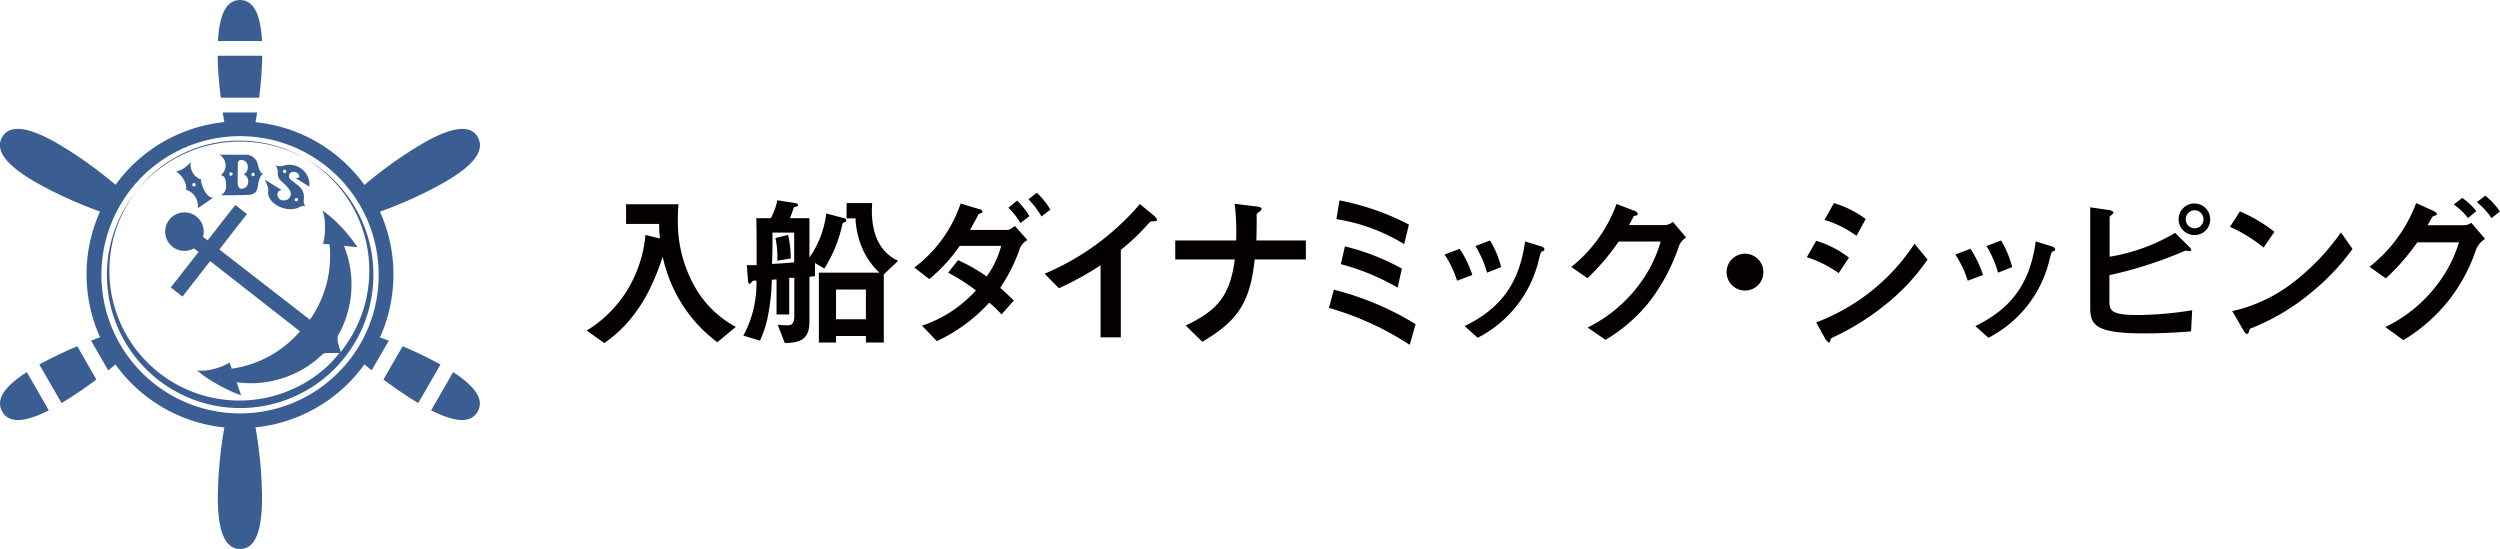 <svg id="編集モード" xmlns="http://www.w3.org/2000/svg" viewBox="0 0 381.62 83.79"><defs><style>.cls-1{fill:#3b5e92;}.cls-2{fill:#040000;}</style></defs><title>irifune-ds</title><path class="cls-1" d="M69.17,56.8l-3.36,5.83c4.29,2.2,6.25,1.69,7.1.22S73.22,59.42,69.17,56.8Z" transform="translate(0 0)"/><path class="cls-1" d="M36.63,21.61A20.34,20.34,0,1,0,57,42,20.34,20.34,0,0,0,36.63,21.61ZM52,53.73c-.11-.37-.35-1.16-.43-1.56a2.48,2.48,0,0,1,0-.89h0a15.8,15.8,0,0,0,.94-13.75l2.06.2a24.43,24.43,0,0,0-2.66-3.28,18.8,18.8,0,0,0-2.69-2.33,6.62,6.62,0,0,1,.39,2.36,9.64,9.64,0,0,1-.3,2.74l1,.09a17,17,0,0,1-3,11.49L33.48,38.08l4.22-5.41-1.78-1.39-4.23,5.41-.7-.55a2.94,2.94,0,1,0-1.39,1.78l.7.55-4.23,5.41,1.79,1.39,4.22-5.41L45.79,50.58a16.88,16.88,0,0,1-10.42,5.7l-.32-.92a9.77,9.77,0,0,1-2.58,1,6.7,6.7,0,0,1-2.39.19,18.19,18.19,0,0,0,2.91,2,24.54,24.54,0,0,0,3.82,1.8l-.69-2a15.81,15.81,0,0,0,13.2-4.34h0s0-.07.75-.13c.54,0,1.35,0,1.73,0a20.17,20.17,0,0,1-1.5,1.71A19.84,19.84,0,1,1,52,53.73Z" transform="translate(0 0)"/><path class="cls-1" d="M58,51.5a23.38,23.38,0,0,0,0-19.19,64,64,0,0,0,9.84-4.48c5.29-3.06,6-5.25,5.1-6.88s-3.22-2.08-8.5,1a63.38,63.38,0,0,0-8.81,6.28A23.4,23.4,0,0,0,39,18.65c.09-.48.18-1,.26-1.48H34c.08.5.16,1,.25,1.47a23.43,23.43,0,0,0-16.61,9.57,64,64,0,0,0-8.81-6.28c-5.28-3.06-7.56-2.61-8.5-1s-.19,3.82,5.1,6.88a64.1,64.1,0,0,0,9.84,4.48,23.38,23.38,0,0,0,0,19.19L13.9,52l2.62,4.54c.38-.31.75-.61,1.1-.91a23.4,23.4,0,0,0,16.63,9.62,64.44,64.44,0,0,0-1,10.7c0,6.1,1.53,7.85,3.41,7.85S40,82,40,75.94a64.44,64.44,0,0,0-1-10.7,23.42,23.42,0,0,0,16.63-9.62c.35.3.72.61,1.1.91L59.36,52ZM51.6,56.91a21.16,21.16,0,1,1,6.2-15A21,21,0,0,1,51.6,56.91Z" transform="translate(0 0)"/><path class="cls-1" d="M61.46,52.85l-2.93,5.08a63.25,63.25,0,0,0,5.31,3.6l3.4-5.89A63.86,63.86,0,0,0,61.46,52.85Z" transform="translate(0 0)"/><path class="cls-1" d="M6,55.64l3.4,5.89a63.25,63.25,0,0,0,5.31-3.6L11.8,52.85A63.86,63.86,0,0,0,6,55.64Z" transform="translate(0 0)"/><path class="cls-1" d="M.35,62.85c.85,1.47,2.8,2,7.1-.22L4.09,56.8C0,59.42-.51,61.37.35,62.85Z" transform="translate(0 0)"/><path class="cls-1" d="M39.57,14.92c.27-2.22.43-4.48.47-6.41H33.23c0,1.93.2,4.19.47,6.41Z" transform="translate(0 0)"/><path class="cls-1" d="M36.64,0c-1.71,0-3.12,1.44-3.37,6.26H40C39.75,1.44,38.34,0,36.64,0Z" transform="translate(0 0)"/><path class="cls-1" d="M30.73,27.83a.73.73,0,0,1,0-.46,1,1,0,0,1-.35-.1,2.43,2.43,0,0,1-1.26-2.53,5.62,5.62,0,0,1-1,.9,4.54,4.54,0,0,1-1.27.58c.94.4,1.81,2,1.52,2.74a2.53,2.53,0,0,1,1.8,2.84l2.36-1.62C31.67,30.2,30.94,28.85,30.73,27.83Zm-1.12.63a.26.26,0,1,1,.26-.26A.26.26,0,0,1,29.61,28.46Z" transform="translate(0 0)"/><path class="cls-1" d="M39.39,25.25a1.9,1.9,0,0,0-2.08-1.63c-.81,0-1.63,0-2.45,0-.42,0-.85,0-1.37,0a1.87,1.87,0,0,1,.22,3.11c.81.23.77.92.81,1.54a1.54,1.54,0,0,1-.84,1.54c1.15,0,2.82,0,4.12-.06,1,0,1.47-.42,1.59-1.48.07-.63.32-1.56.79-1.68C39.66,26.35,39.53,25.72,39.39,25.25Zm-4.14,1.58a.26.26,0,1,1,.26-.26A.26.26,0,0,1,35.25,26.83Zm2.63,1.06a1,1,0,0,1-1.11.91c-.26,0-.44-.38-.46-.59-.06-1.1,0-2.08,0-3.18,0-.47.23-.66.7-.59,1,.14,1.12,1.72.18,2.17A1.18,1.18,0,0,1,37.88,27.89Zm.76-1a.26.26,0,0,1-.26-.26.26.26,0,0,1,.26-.26.26.26,0,0,1,.26.26A.25.25,0,0,1,38.64,26.87Z" transform="translate(0 0)"/><path class="cls-1" d="M43.15,25.33a1.92,1.92,0,0,1-1.1-.1,1.52,1.52,0,0,1,.35,1.13A1.57,1.57,0,0,0,43,27.71a8.4,8.4,0,0,1,.9.89c.55.65.73,1.24.07,1.8a1.23,1.23,0,0,1-1.11.11,1,1,0,0,1-.52-.77A.71.71,0,0,1,43,29l-1.27-.77-1.31-.81a8.76,8.76,0,0,1,.52,1.3c.07.29-.07.6,0,.93.27,1.64,2.87,2.79,4.58,2.06a2.87,2.87,0,0,1,.57-.24,1.74,1.74,0,0,1,.51,0,2,2,0,0,1-.22-.44,2.46,2.46,0,0,1,0-.67,2.18,2.18,0,0,0-.82-2c-.32-.26-.64-.53-1-.77s-.61-.65-.33-1.11a.85.85,0,0,1,1.13-.08.71.71,0,0,1,.34.54c0,.12-.18.27-.59.23.63.4,1.44.9,2.12,1.34,0-.23,0-.43,0-.63A3.07,3.07,0,0,0,43.15,25.33Zm.3,1.09a.26.26,0,0,1-.26-.26.26.26,0,0,1,.52,0A.26.26,0,0,1,43.45,26.42Zm1.79,3.8a.25.25,0,0,1,.26.26.26.26,0,0,1-.26.26.26.26,0,0,1-.26-.26A.26.26,0,0,1,45.24,30.22Z" transform="translate(0 0)"/><path class="cls-2" d="M109.5,52.24a21.5,21.5,0,0,1-5.34-5.74,22.34,22.34,0,0,1-3-7.31c-1.91,5.89-4.59,10.17-8.92,13.18l-2.68-1.91a18.9,18.9,0,0,0,6.09-6,19.7,19.7,0,0,0,2.88-8.6l2.2.55c-.07-.75-.1-1.23-.12-2.23H95.57v-3h8c-.08.78-.1,1.73-.1,2.53a20,20,0,0,0,2.3,9.52,15.69,15.69,0,0,0,6.55,6.67Z" transform="translate(0 0)"/><path class="cls-2" d="M128.9,33.93c-.23.1-.25.12-.28.17A21.27,21.27,0,0,1,125.84,41l-1.43-.85v2l-.85.1v6.91c0,2.83-1.7,3.16-3.76,3.21l-1.08-2.78c.3,0,.88.07,1.53.07s1-.37,1-1.43V42.42l-.78,0V48h-1.93V42.65l-.72.05a33.34,33.34,0,0,1-.58,5.46A16,16,0,0,1,116,52l-2.53-.77a16.7,16.7,0,0,0,2-8.4c-.5,0-.57,0-.75.25,0,0-.25.28-.3.28s-.23-.13-.25-.65L114,40.47c.9,0,1.18,0,1.5,0,0-2.3,0-4.89-.05-7.16h2.21a9.47,9.47,0,0,0,1-2.74l2.55.4c.56.08.61.18.61.28s0,.2-.31.3-.35.1-.37.2a10.06,10.06,0,0,1-.58,1.56h3v6a14.69,14.69,0,0,0,2.56-6.72l2.6.68c.2,0,.45.15.45.38S129.1,33.83,128.9,33.93Zm-7.67,1.58h-3.31c0,1.9,0,2.8-.07,4.78,1.3-.07,1.8-.1,3.38-.25Zm-2.58,4.28a13.21,13.21,0,0,0-.28-3.46l1.93-.47a15.46,15.46,0,0,1,.4,3.6Zm16.26,2.1v10.4h-2.73v-1h-4.56v1H125V41.62h9.24a11.09,11.09,0,0,1-2.78-4.13,13,13,0,0,1-.87-4.16h-1.36V31h3.91c-.05.65-.05.9-.05,1.18,0,5.69,3.06,7.16,4,7.64Zm-2.73,2.31h-4.56v4.53h4.56Z" transform="translate(0 0)"/><path class="cls-2" d="M155.68,37.94a26.22,26.22,0,0,1-3,6c.53.45,1,.9,2.08,1.93L152.88,48A14.57,14.57,0,0,0,151,46.2a24.94,24.94,0,0,1-8,5.87l-2.25-2.36a19.23,19.23,0,0,0,8.22-5.38,29.63,29.63,0,0,0-4.24-2.71l1.51-1.91a26.84,26.84,0,0,1,4.38,2.49,14.29,14.29,0,0,0,2.21-4.67h-6.34a24,24,0,0,1-4.64,5.07l-2.28-1.76a20.5,20.5,0,0,0,7.07-9.77l2.83.85c.18,0,.5.18.5.38s-.1.17-.5.35c-.13.05-.13.1-.3.45s-.55,1-1.1,2h5.73c.33,0,.83-.4,1.13-.6l1.91,2.15A2.4,2.4,0,0,0,155.68,37.94Zm.08-3.89a9.92,9.92,0,0,0-1.83-2.33l1.33-1.1A11.65,11.65,0,0,1,157.14,33Zm3.23-1a13.49,13.49,0,0,0-2-2.63l1.28-1A11.9,11.9,0,0,1,160.34,32Z" transform="translate(0 0)"/><path class="cls-2" d="M176,33.78c-.38,0-.43.07-.78.45a31.81,31.81,0,0,1-4.13,3.91V51.49H168v-11A45.53,45.53,0,0,1,161.64,44l-2.18-2.22A39,39,0,0,0,174,31.15l2.19,1.8c.09.08.42.4.42.6S176.5,33.75,176,33.78Z" transform="translate(0 0)"/><path class="cls-2" d="M191.53,39.61c-.73,6.67-2.61,9.37-8,12.56L181,49.69c4.79-2.31,6.74-4.44,7.49-10.08h-9.09v-2.9h9.29a36.3,36.3,0,0,0-.22-5.59l3.36.4c.35.05.75.13.75.38s-.6.57-.7.72-.05.2-.05,1.23c0,0,0,1.55-.05,2.86h7.56v2.9Z" transform="translate(0 0)"/><path class="cls-2" d="M215.19,52.64A45.08,45.08,0,0,0,202.86,47l.75-2.78a44.91,44.91,0,0,1,12.48,5.26Zm-.85-15.38A28.3,28.3,0,0,0,204,33.45l.47-2.86a38.81,38.81,0,0,1,10.6,3.69Zm-1,6.64a35.38,35.38,0,0,0-8.67-3.58l.63-2.71A35.55,35.55,0,0,1,214,41Z" transform="translate(0 0)"/><path class="cls-2" d="M222.42,42.85a15.71,15.71,0,0,0-1.91-4l2.31-.87a16.17,16.17,0,0,1,1.93,4Zm13-4.49c-.23.13-.25.23-.5,1.2a18,18,0,0,1-9.35,12l-2-1.78c4.87-2.4,8.27-5.83,9.23-12.93l2.45.76c.33.1.5.27.5.45S235.72,38.26,235.45,38.36ZM227,41.62a16.1,16.1,0,0,0-1.78-4.06l2.23-.85a14.74,14.74,0,0,1,1.7,4.06Z" transform="translate(0 0)"/><path class="cls-2" d="M256.34,37.43a29.84,29.84,0,0,1-4.46,8.5,24.35,24.35,0,0,1-6.8,5.94L242.35,50a21.89,21.89,0,0,0,7.85-6.54,20.05,20.05,0,0,0,3.3-6.59h-6.41a34.9,34.9,0,0,1-4.76,5.59l-2.48-1.71a21.78,21.78,0,0,0,6.91-9.62l2.59,1c.15,0,.65.27.65.52s-.28.25-.63.35c-.15.38-.45.88-.7,1.36h5.61a2.54,2.54,0,0,0,1.1-.48l2,2.38A2.62,2.62,0,0,0,256.34,37.43Z" transform="translate(0 0)"/><path class="cls-2" d="M266.38,44.35a2.81,2.81,0,1,1,2.8-2.81A2.8,2.8,0,0,1,266.38,44.35Z" transform="translate(0 0)"/><path class="cls-2" d="M280.67,41.69a17.79,17.79,0,0,0-4.86-2.43l1.43-2.5a15,15,0,0,1,5,2.58Zm7.57,4.46a38.2,38.2,0,0,1-8.6,5.42.39.39,0,0,0-.2.27c-.1.35-.15.45-.25.45s-.53-.47-.63-.67l-1.32-2.41a31,31,0,0,0,15-12l2,2.4A31.45,31.45,0,0,1,288.24,46.15ZM283.38,36a15.89,15.89,0,0,0-4.87-2.43L279.94,31a15.39,15.39,0,0,1,4.86,2.44Z" transform="translate(0 0)"/><path class="cls-2" d="M300.37,42.85a15.36,15.36,0,0,0-1.9-4l2.31-.87a15.79,15.79,0,0,1,1.92,4Zm13-4.49c-.22.13-.25.23-.5,1.2a18,18,0,0,1-9.34,12l-2-1.78c4.86-2.4,8.27-5.83,9.22-12.93l2.46.76c.32.1.5.27.5.45S313.68,38.26,313.4,38.36ZM305,41.62a16.07,16.07,0,0,0-1.77-4.06l2.23-.85a15.39,15.39,0,0,1,1.7,4.06Z" transform="translate(0 0)"/><path class="cls-2" d="M334.46,50.59c-2.58.2-4.91.3-7.2.3-7.39,0-8.19-1.28-8.19-3.93V31.65l2.78.4c.55.07.76.27.76.42s-.06.1-.23.28-.35.28-.35.37v6.07a28.65,28.65,0,0,0,10-3.64l2.08,2.06c.08.07.38.35.38.53a.21.21,0,0,1-.23.2,5.2,5.2,0,0,0-.68-.08A62.07,62.07,0,0,1,322,42v3.86c0,1.45.07,2.23,4.26,2.23a54.79,54.79,0,0,0,8.37-.73ZM335,35.88a2.41,2.41,0,1,1,2.38-2.4A2.36,2.36,0,0,1,335,35.88Zm0-3.78a1.35,1.35,0,0,0-1.35,1.38A1.37,1.37,0,0,0,335,34.85a1.35,1.35,0,0,0,1.36-1.37A1.37,1.37,0,0,0,335,32.1Z" transform="translate(0 0)"/><path class="cls-2" d="M345.53,37.79a22.58,22.58,0,0,0-5.13-3.16l1.52-2.36a23.56,23.56,0,0,1,5.27,3.11Zm7.34,6.81a33.65,33.65,0,0,1-9.44,5.59c-.13.35-.18.78-.38.78s-.37-.15-.55-.48l-1.75-3A23.46,23.46,0,0,0,350,43.15a34.87,34.87,0,0,0,7.34-7.67L359.11,38A35,35,0,0,1,352.87,44.6Z" transform="translate(0 0)"/><path class="cls-2" d="M378,38a26.1,26.1,0,0,1-4.26,7.92,25.64,25.64,0,0,1-6.87,6l-2.76-2a21.69,21.69,0,0,0,8.05-6.64,20.19,20.19,0,0,0,3.2-6.29H369a34.44,34.44,0,0,1-4.81,5.51l-2.48-1.78A22.27,22.27,0,0,0,368.82,31l2.51,1.13c.19.1.65.3.65.52s-.15.2-.58.36c-.28.32-.58,1-.85,1.37h5.61a2,2,0,0,0,1.08-.37l2.1,2.45A3.57,3.57,0,0,0,378,38Zm-1.26-4.71a10,10,0,0,0-2.18-2.08l1.3-1A10.17,10.17,0,0,1,378,32.22Zm3.58,0a11.21,11.21,0,0,0-2.22-2.43l1.27-1a10.66,10.66,0,0,1,2.23,2.43Z" transform="translate(0 0)"/></svg>
